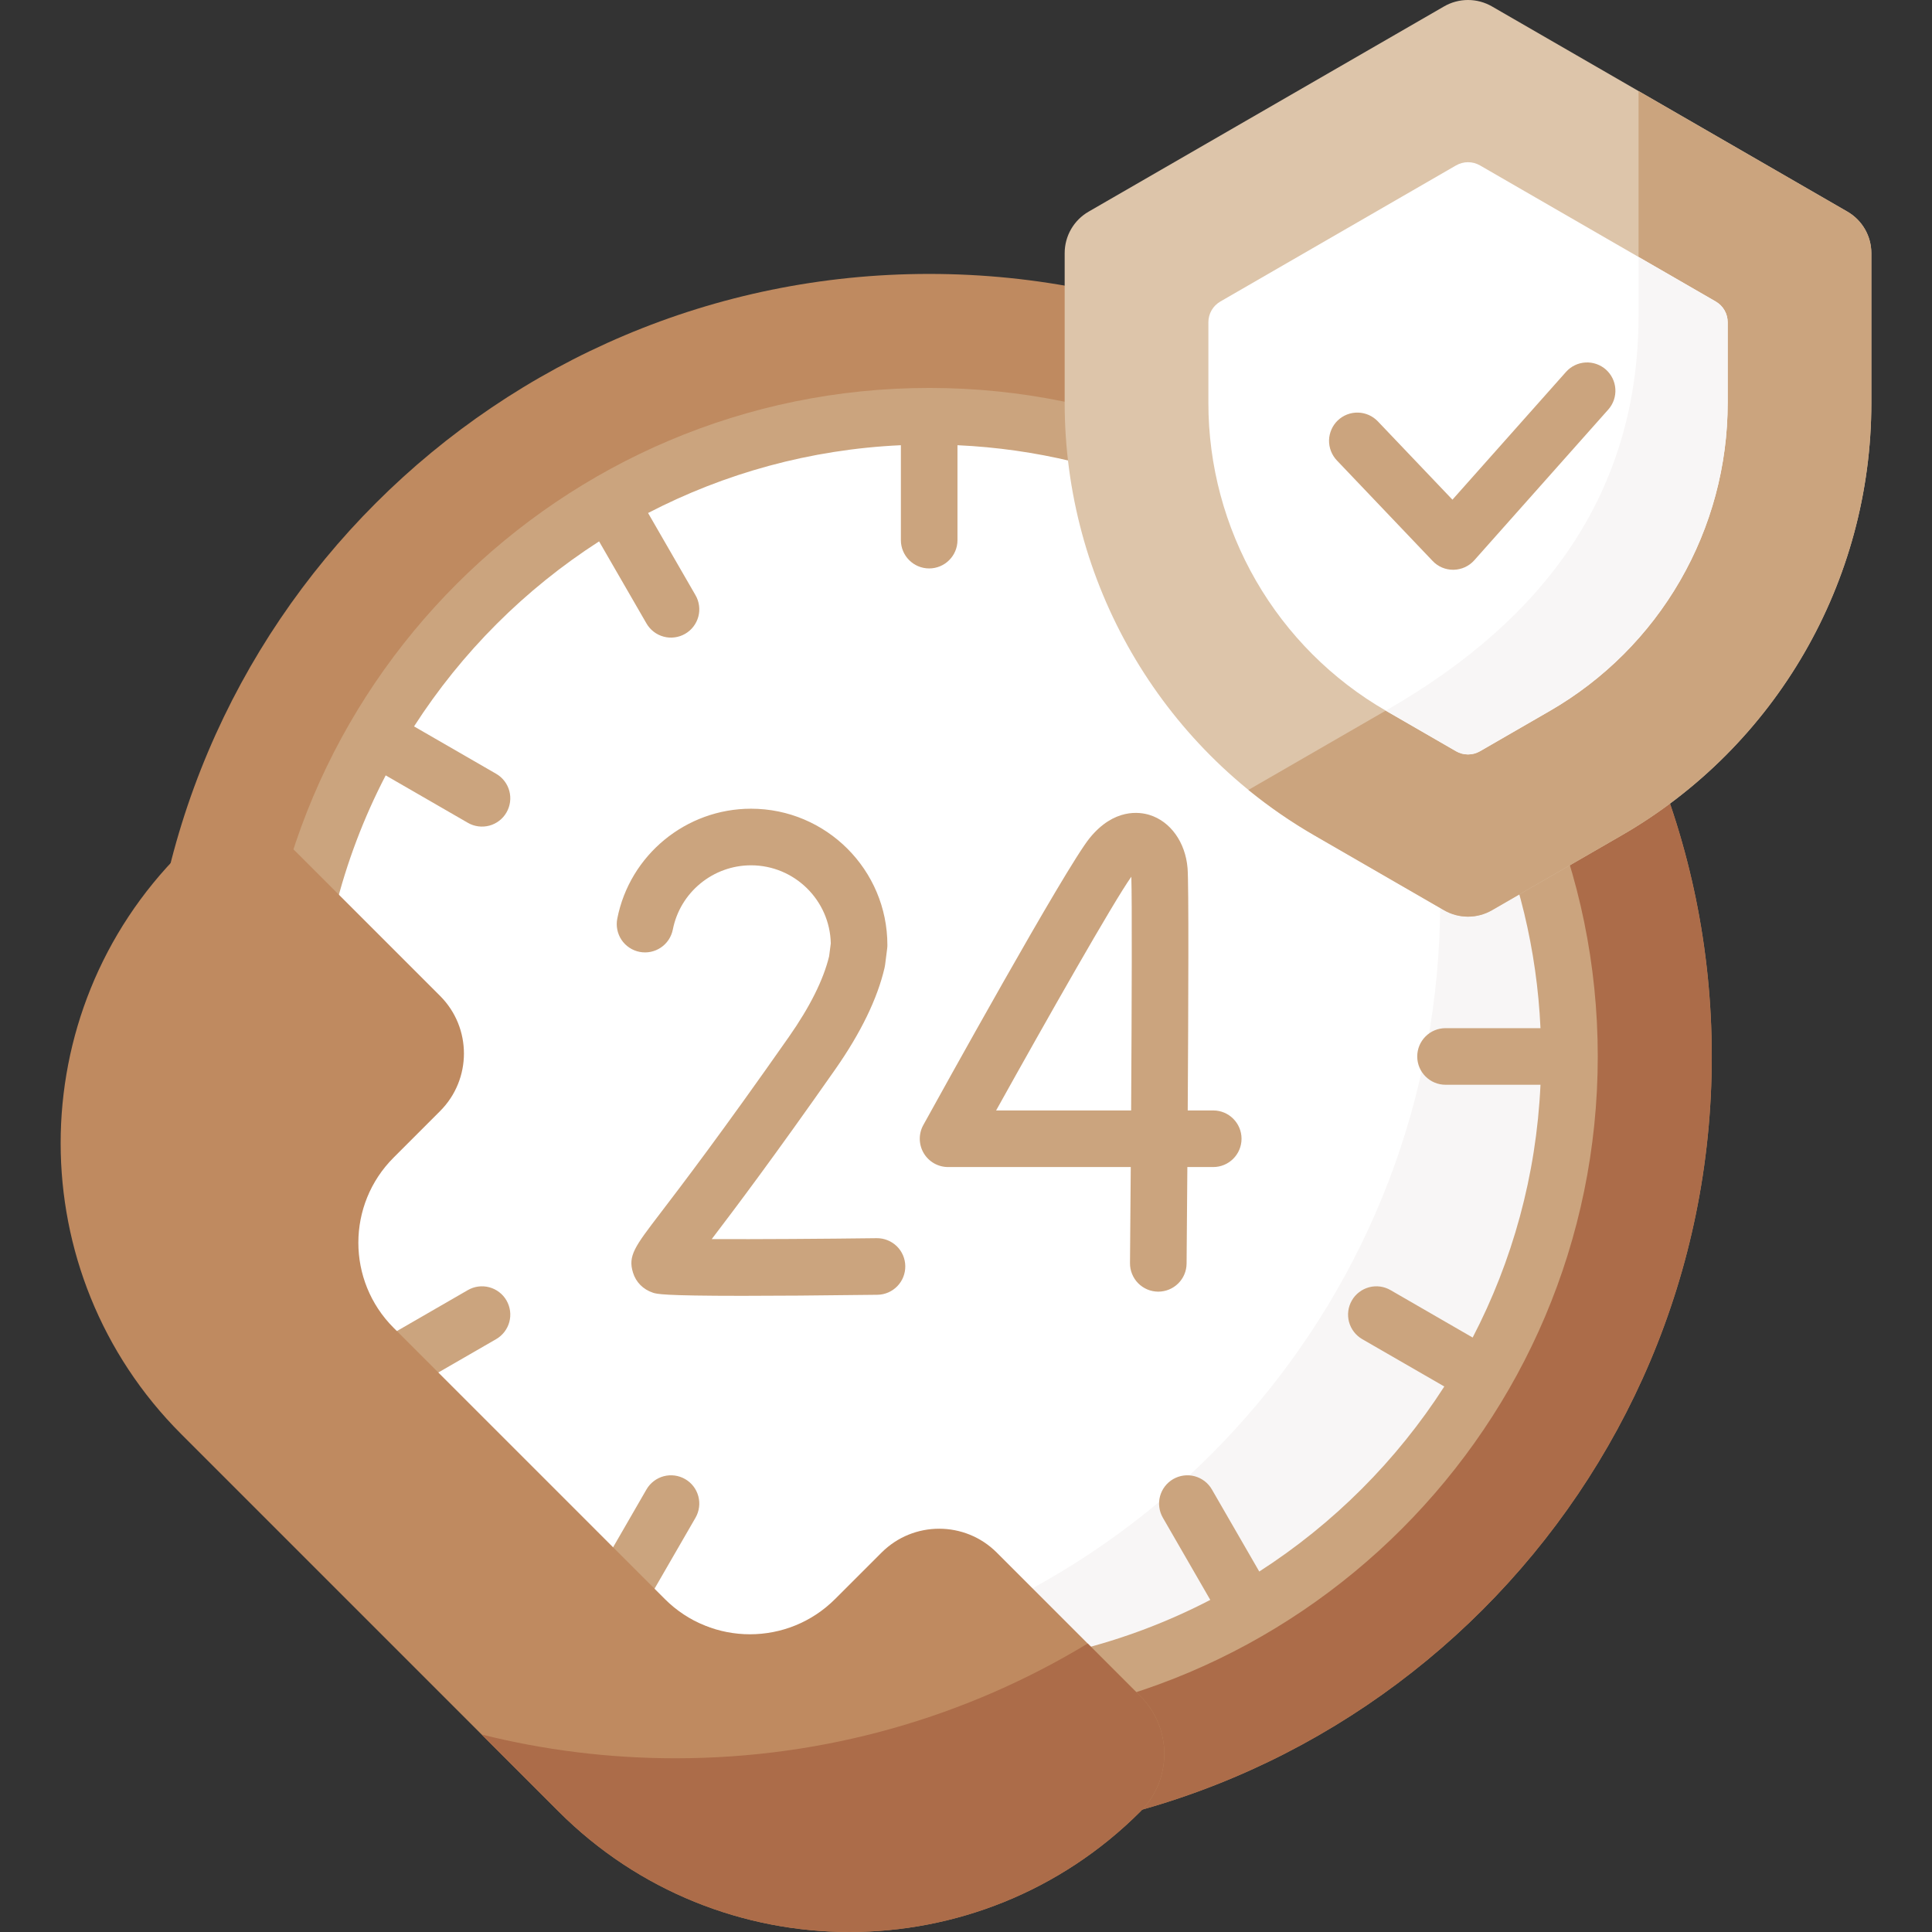 <svg width="68" height="68" viewBox="0 0 68 68" fill="none" xmlns="http://www.w3.org/2000/svg">
<rect x="0" y="0" width="68" height="68" fill="#333333" stroke="none"/>
<g clip-path="url(#clip0_72_442)">
<path d="M32.703 64.726C47.916 64.726 60.249 52.395 60.249 37.184C60.249 21.972 47.916 9.641 32.703 9.641C17.491 9.641 5.158 21.972 5.158 37.184C5.158 52.395 17.491 64.726 32.703 64.726Z" fill="#BF8A60"/>
<path d="M41.302 11.012C47.056 16.06 50.689 23.466 50.689 31.722C50.689 46.933 38.357 59.264 23.144 59.264C20.141 59.264 17.251 58.782 14.545 57.893C19.393 62.146 25.746 64.726 32.702 64.726C47.915 64.726 60.248 52.395 60.248 37.183C60.248 24.975 52.303 14.624 41.302 11.012Z" fill="#AC6C49"/>
<path d="M32.704 59.717C45.151 59.717 55.24 49.629 55.24 37.184C55.24 24.739 45.151 14.65 32.704 14.65C20.258 14.65 10.168 24.739 10.168 37.184C10.168 49.629 20.258 59.717 32.704 59.717Z" fill="white"/>
<path d="M48.62 21.231C49.953 24.465 50.69 28.007 50.69 31.722C50.69 45.62 40.394 57.111 27.014 58.992C28.872 59.475 30.784 59.719 32.703 59.717C45.15 59.717 55.239 49.629 55.239 37.184C55.239 30.952 52.709 25.311 48.62 21.231Z" fill="#F8F6F6"/>
<path d="M32.704 13.654C19.729 13.654 9.172 24.209 9.172 37.184C9.172 50.158 19.728 60.714 32.704 60.714C45.68 60.714 56.236 50.158 56.236 37.184C56.236 24.209 45.68 13.654 32.704 13.654ZM44.322 55.313L42.654 52.423C42.522 52.194 42.304 52.028 42.049 51.959C41.794 51.891 41.522 51.927 41.293 52.059C41.064 52.191 40.898 52.408 40.829 52.664C40.761 52.919 40.797 53.191 40.929 53.419L42.598 56.311C39.634 57.85 36.269 58.721 32.704 58.721C29.137 58.721 25.77 57.849 22.803 56.307C22.826 56.278 22.846 56.247 22.865 56.215L24.479 53.42C24.611 53.191 24.647 52.919 24.579 52.664C24.511 52.408 24.344 52.191 24.115 52.059C23.886 51.927 23.614 51.891 23.359 51.959C23.104 52.028 22.886 52.195 22.754 52.423L21.14 55.219C21.122 55.251 21.106 55.283 21.091 55.316C18.475 53.634 16.251 51.41 14.569 48.794C14.602 48.78 14.635 48.765 14.667 48.746L17.463 47.133C17.692 47 17.858 46.783 17.927 46.528C17.995 46.273 17.959 46.001 17.827 45.772C17.762 45.659 17.675 45.559 17.571 45.48C17.467 45.4 17.349 45.342 17.223 45.308C17.096 45.274 16.964 45.265 16.835 45.282C16.705 45.299 16.58 45.342 16.467 45.407L13.671 47.021C13.639 47.04 13.608 47.06 13.578 47.083C12.037 44.117 11.164 40.751 11.164 37.184C11.164 33.619 12.035 30.255 13.575 27.291L16.467 28.96C16.58 29.026 16.705 29.068 16.835 29.085C16.964 29.102 17.096 29.093 17.223 29.06C17.349 29.026 17.467 28.967 17.571 28.888C17.675 28.808 17.762 28.709 17.827 28.595C17.959 28.367 17.995 28.095 17.927 27.84C17.858 27.584 17.692 27.367 17.463 27.235L14.573 25.567C16.253 22.955 18.474 20.735 21.086 19.055L22.754 21.944C22.82 22.057 22.907 22.157 23.01 22.236C23.114 22.316 23.233 22.374 23.359 22.408C23.485 22.442 23.617 22.451 23.747 22.433C23.877 22.416 24.002 22.374 24.115 22.308C24.228 22.243 24.328 22.156 24.407 22.052C24.487 21.948 24.545 21.83 24.579 21.704C24.613 21.577 24.622 21.445 24.604 21.316C24.587 21.186 24.545 21.061 24.479 20.948L22.81 18.056C25.497 16.662 28.512 15.816 31.708 15.67V19.011C31.708 19.561 32.154 20.007 32.704 20.007C33.254 20.007 33.7 19.561 33.7 19.011V15.67C44.786 16.177 53.713 25.103 54.22 36.188H50.878C50.328 36.188 49.882 36.634 49.882 37.184C49.882 37.734 50.328 38.18 50.878 38.18H54.22C54.074 41.375 53.229 44.39 51.833 47.077L48.941 45.407C48.828 45.342 48.703 45.299 48.574 45.282C48.444 45.265 48.312 45.274 48.186 45.308C48.059 45.342 47.941 45.4 47.837 45.48C47.733 45.559 47.646 45.658 47.581 45.772C47.449 46.001 47.413 46.273 47.481 46.528C47.55 46.783 47.717 47 47.945 47.133L50.835 48.8C49.155 51.412 46.934 53.633 44.322 55.313Z" fill="#CBA47E"/>
<path d="M15.489 35.052L10.431 29.994C9.312 28.874 7.496 28.874 6.376 29.994C0.721 35.649 0.721 44.818 6.376 50.473L19.661 63.758C25.316 69.414 34.485 69.414 40.14 63.758C41.26 62.639 41.26 60.823 40.14 59.703L35.083 54.646C33.963 53.526 32.148 53.526 31.028 54.646L29.393 56.28C27.738 57.935 25.054 57.935 23.399 56.28L13.855 46.736C12.199 45.081 12.199 42.397 13.855 40.742L15.489 39.107C16.609 37.987 16.609 36.172 15.489 35.052Z" fill="#BF8A60"/>
<path d="M38.283 57.847C34.05 60.411 29.085 61.886 23.776 61.886C21.421 61.886 19.134 61.595 16.949 61.048L19.66 63.758C25.315 69.414 34.484 69.414 40.139 63.758C41.259 62.639 41.259 60.823 40.139 59.703L38.283 57.847Z" fill="#AC6C49"/>
<path d="M46.256 29.399C40.821 26.261 37.473 20.461 37.473 14.185V8.909C37.473 8.306 37.794 7.75 38.316 7.449L50.826 0.226C51.082 0.078 51.373 0 51.669 0C51.965 0 52.255 0.078 52.512 0.226L65.022 7.449C65.278 7.597 65.491 7.809 65.639 8.066C65.787 8.322 65.865 8.613 65.865 8.909V14.185C65.865 20.462 62.517 26.261 57.082 29.399L52.512 32.037C52.256 32.185 51.965 32.263 51.669 32.263C51.373 32.263 51.082 32.185 50.826 32.037L46.256 29.399Z" fill="#DDC5AA"/>
<path d="M65.022 7.449L57.672 3.206V11.098C57.672 17.374 54.324 21.808 48.888 24.946L43.941 27.802C44.669 28.395 45.443 28.929 46.256 29.399L50.826 32.038C51.082 32.185 51.373 32.263 51.669 32.263C51.965 32.263 52.255 32.185 52.511 32.038L57.081 29.399C62.517 26.261 65.865 20.462 65.865 14.186V8.909C65.865 8.613 65.787 8.322 65.639 8.066C65.491 7.81 65.278 7.597 65.022 7.449Z" fill="#CBA47E"/>
<path d="M48.786 25.019C46.884 23.921 45.305 22.342 44.207 20.44C43.109 18.538 42.531 16.381 42.531 14.185V11.342C42.531 11.194 42.57 11.049 42.644 10.92C42.718 10.792 42.825 10.686 42.953 10.612L51.248 5.822C51.377 5.748 51.522 5.709 51.67 5.709C51.818 5.709 51.963 5.748 52.091 5.822L60.387 10.612C60.515 10.686 60.622 10.792 60.696 10.92C60.77 11.049 60.809 11.194 60.809 11.342V14.185C60.809 16.381 60.231 18.538 59.133 20.44C58.035 22.342 56.455 23.921 54.554 25.019L52.091 26.441C51.963 26.515 51.818 26.554 51.67 26.554C51.522 26.554 51.377 26.515 51.248 26.441L48.786 25.019Z" fill="white"/>
<path d="M60.386 10.612L57.672 9.045V11.097C57.672 17.373 54.324 21.807 48.889 24.945L48.773 25.012L48.785 25.019L51.248 26.44C51.376 26.514 51.521 26.553 51.669 26.553C51.817 26.553 51.962 26.514 52.09 26.44L54.553 25.019C56.454 23.921 58.034 22.341 59.132 20.44C60.23 18.538 60.808 16.381 60.808 14.185V11.342C60.808 11.194 60.769 11.048 60.695 10.92C60.621 10.792 60.514 10.686 60.386 10.612Z" fill="#F8F6F6"/>
<path d="M40.768 45.462H40.76C40.629 45.46 40.499 45.434 40.379 45.383C40.259 45.331 40.149 45.257 40.058 45.164C39.966 45.071 39.894 44.96 39.845 44.839C39.795 44.718 39.771 44.588 39.772 44.457C39.781 43.414 39.79 42.26 39.799 41.076H33.369C33.196 41.076 33.026 41.031 32.875 40.945C32.725 40.859 32.599 40.735 32.511 40.586C32.423 40.437 32.376 40.267 32.373 40.094C32.371 39.921 32.413 39.75 32.497 39.599C33.007 38.674 37.506 30.535 38.354 29.495C39.214 28.439 40.113 28.576 40.459 28.683C41.197 28.911 41.722 29.645 41.798 30.553C41.843 31.091 41.827 35.384 41.804 39.084H42.702C43.252 39.084 43.698 39.53 43.698 40.08C43.698 40.63 43.252 41.076 42.702 41.076H41.791C41.779 42.757 41.768 44.077 41.764 44.474C41.762 44.737 41.656 44.988 41.469 45.173C41.283 45.358 41.031 45.461 40.768 45.462ZM35.06 39.084H39.812C39.835 35.304 39.846 31.689 39.819 30.858C39.193 31.738 36.858 35.853 35.06 39.084ZM26.13 45.609C23.312 45.609 23.113 45.543 22.979 45.498C22.637 45.384 22.382 45.128 22.28 44.794C22.096 44.199 22.338 43.883 23.237 42.706C23.995 41.714 25.405 39.867 27.768 36.492C28.506 35.438 28.982 34.485 29.182 33.659L29.241 33.204C29.209 31.684 27.962 30.456 26.434 30.456C25.096 30.456 23.938 31.407 23.681 32.718C23.655 32.846 23.605 32.968 23.533 33.077C23.46 33.186 23.367 33.28 23.259 33.352C23.15 33.425 23.028 33.476 22.9 33.502C22.772 33.528 22.64 33.528 22.511 33.503C22.383 33.478 22.261 33.428 22.152 33.355C22.043 33.283 21.949 33.19 21.876 33.081C21.803 32.972 21.753 32.85 21.727 32.722C21.701 32.594 21.701 32.462 21.726 32.334C22.166 30.091 24.146 28.464 26.434 28.464C29.081 28.464 31.233 30.617 31.233 33.262C31.233 33.305 31.231 33.347 31.225 33.389L31.152 33.964C31.147 33.997 31.142 34.03 31.134 34.062C30.882 35.148 30.299 36.35 29.4 37.635C27.235 40.727 25.86 42.551 25.051 43.612C26.624 43.62 29.032 43.603 30.854 43.58C30.985 43.578 31.115 43.602 31.237 43.651C31.358 43.699 31.469 43.771 31.563 43.862C31.657 43.954 31.732 44.063 31.783 44.183C31.834 44.303 31.862 44.433 31.863 44.564C31.866 44.828 31.765 45.083 31.58 45.272C31.396 45.461 31.144 45.569 30.88 45.572C28.778 45.599 27.247 45.609 26.13 45.609ZM51.146 20.054C51.011 20.054 50.877 20.027 50.753 19.974C50.629 19.92 50.517 19.843 50.425 19.745L47.053 16.205C46.963 16.11 46.892 15.998 46.845 15.876C46.798 15.754 46.775 15.624 46.778 15.493C46.782 15.363 46.81 15.234 46.864 15.114C46.916 14.995 46.992 14.886 47.087 14.796C47.182 14.706 47.294 14.635 47.416 14.588C47.538 14.541 47.668 14.519 47.799 14.522C47.929 14.525 48.058 14.554 48.178 14.607C48.297 14.66 48.405 14.736 48.496 14.831L51.121 17.587L55.122 13.086C55.298 12.89 55.544 12.773 55.806 12.758C56.069 12.744 56.327 12.834 56.523 13.008C56.719 13.183 56.839 13.428 56.855 13.691C56.872 13.953 56.784 14.211 56.611 14.409L51.89 19.72C51.799 19.823 51.687 19.905 51.562 19.963C51.437 20.02 51.301 20.051 51.163 20.054C51.157 20.054 51.151 20.054 51.146 20.054Z" fill="#CBA47E"/>
</g>
<defs>
<clipPath id="clip0_72_442">
<rect width="68" height="68" fill="white"/>
</clipPath>
</defs>
</svg>
